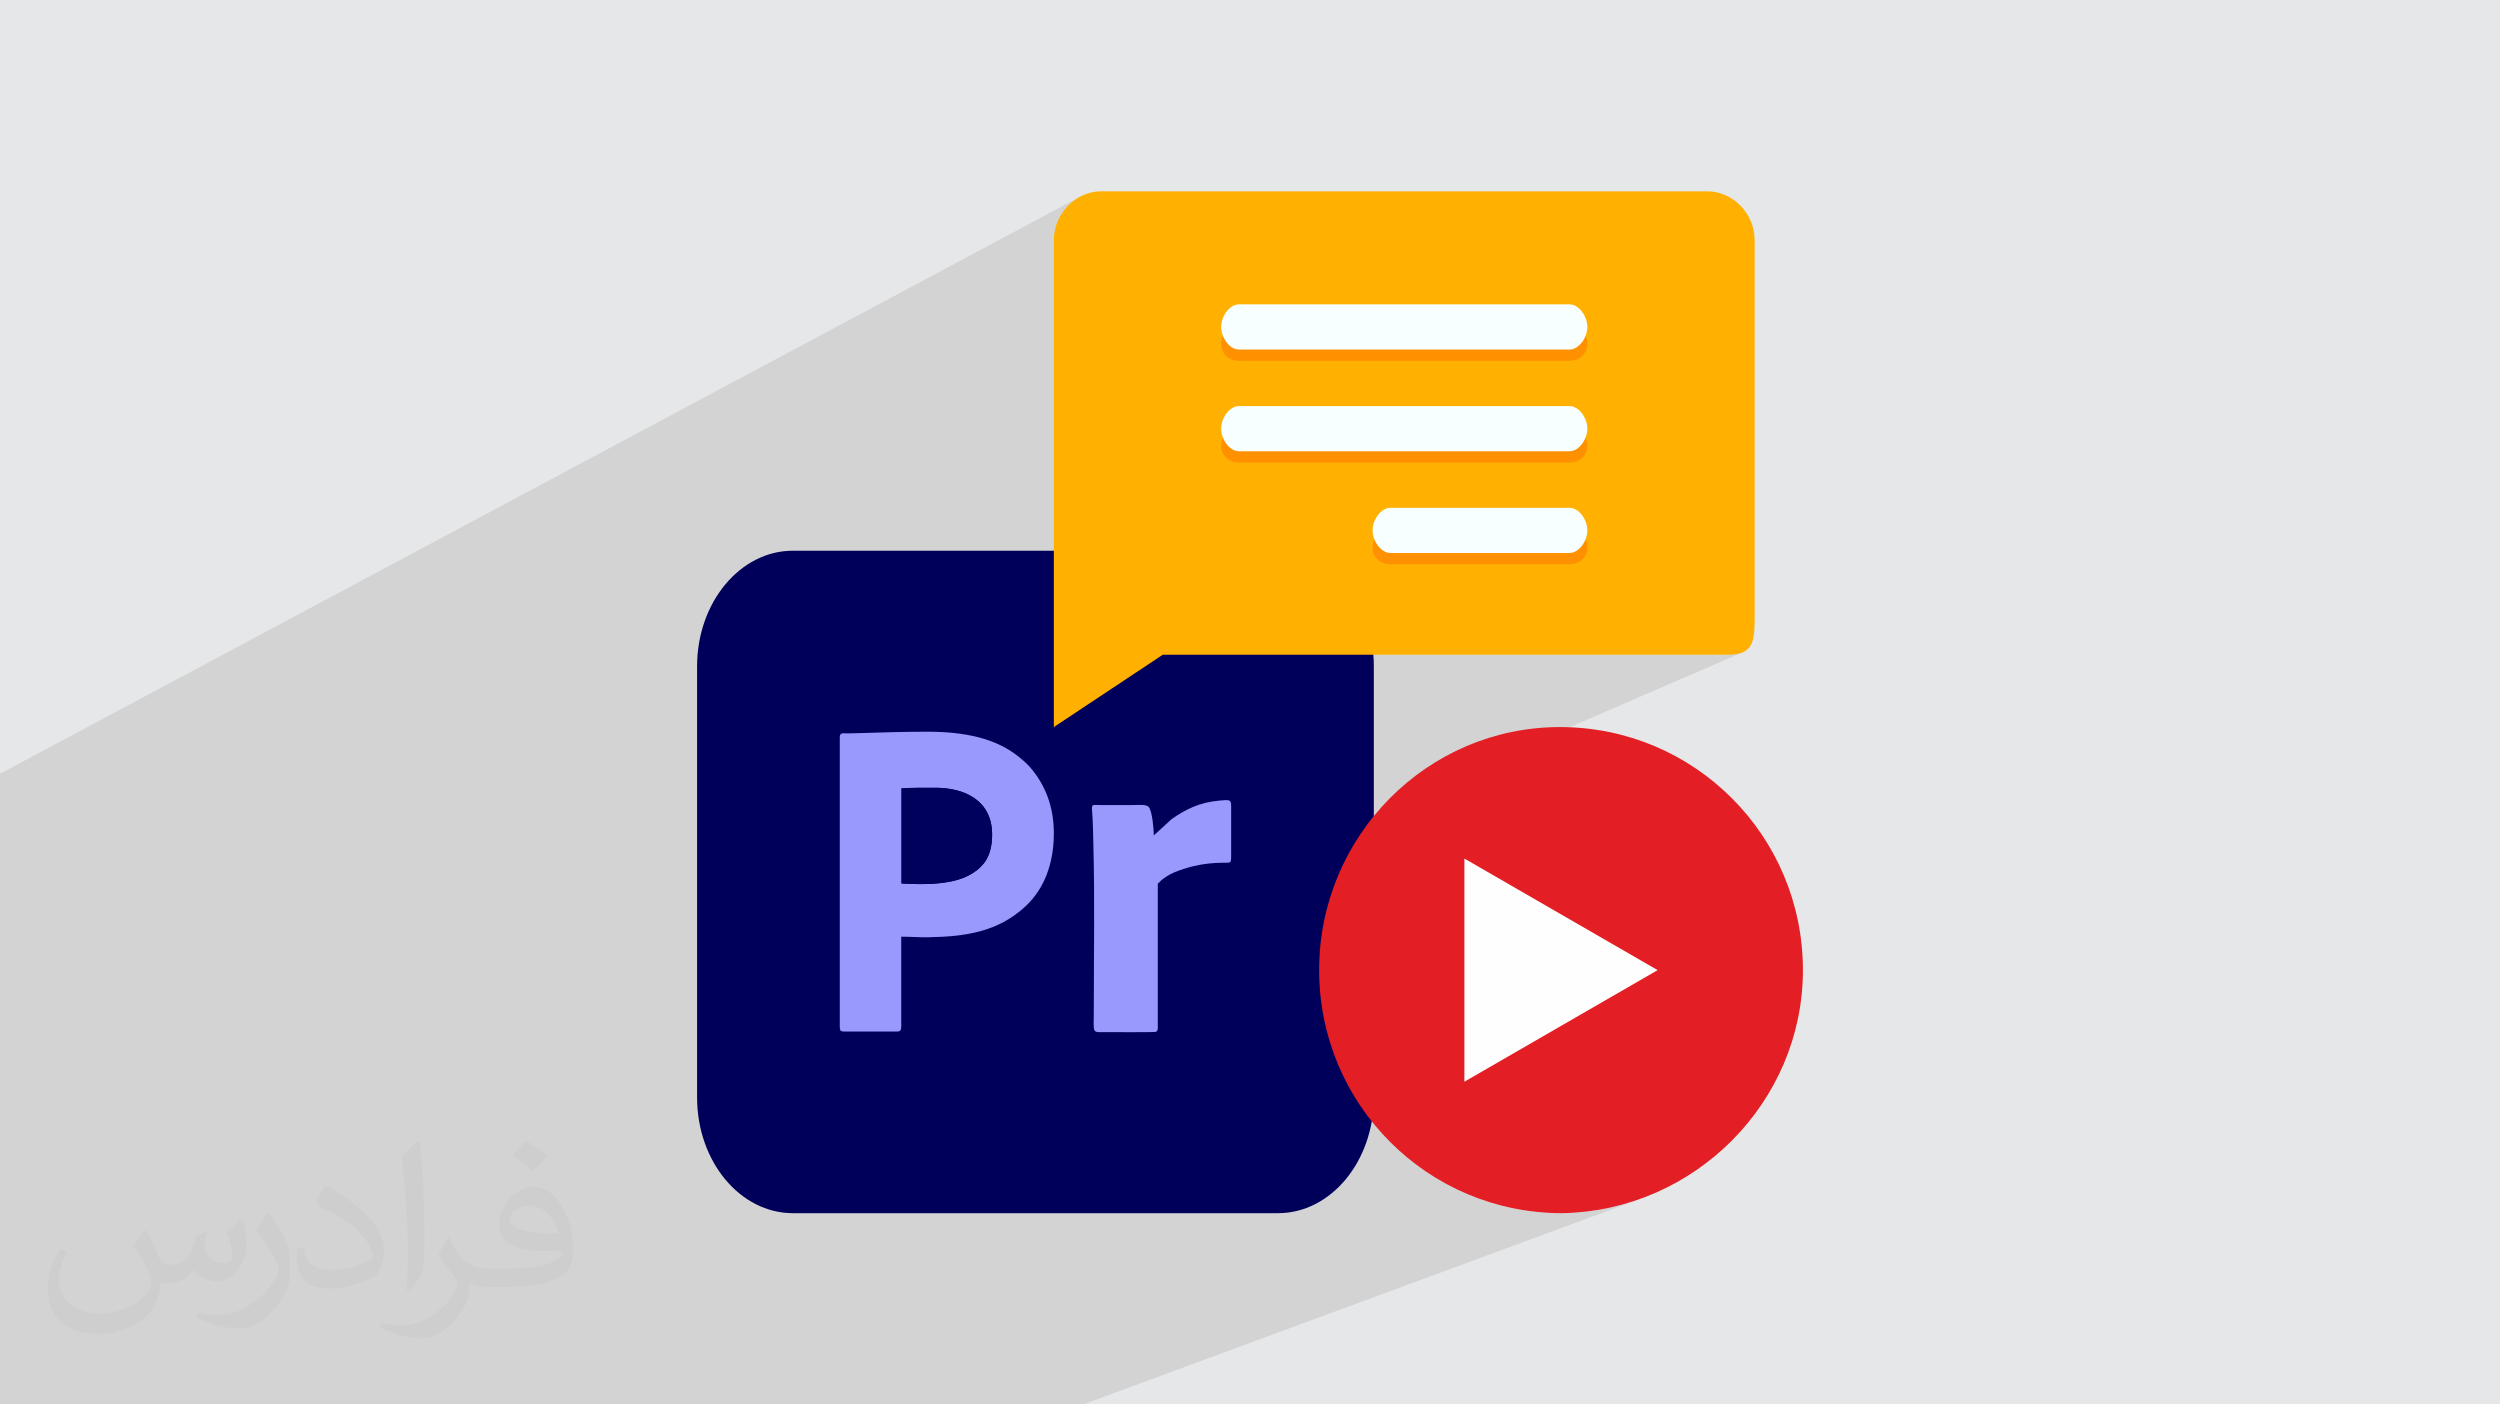 <?xml version="1.0" encoding="UTF-8"?>
<!DOCTYPE svg PUBLIC "-//W3C//DTD SVG 1.0//EN" "http://www.w3.org/TR/2001/REC-SVG-20010904/DTD/svg10.dtd">
<!-- Creator: CorelDRAW -->
<svg xmlns="http://www.w3.org/2000/svg" xml:space="preserve" width="94.192mm" height="52.917mm" version="1.0" style="shape-rendering:geometricPrecision; text-rendering:geometricPrecision; image-rendering:optimizeQuality; fill-rule:evenodd; clip-rule:evenodd"
viewBox="0 0 9404.92 5283.66"
 xmlns:xlink="http://www.w3.org/1999/xlink"
 xmlns:xodm="http://www.corel.com/coreldraw/odm/2003">
 <defs>
  <style type="text/css">
   <![CDATA[
    .fil7 {fill:#FEFEFE}
    .fil3 {fill:#00005B}
    .fil5 {fill:#00005D}
    .fil4 {fill:#9898FD}
    .fil6 {fill:#E31E24;fill-rule:nonzero}
    .fil10 {fill:#F8FFFF;fill-rule:nonzero}
    .fil9 {fill:#FF9100;fill-rule:nonzero}
    .fil8 {fill:#FFB000;fill-rule:nonzero}
    .fil2 {fill:#373435;fill-opacity:0.031}
    .fil1 {fill:#2B2A29;fill-opacity:0.102}
    .fil0 {fill:#E6E7E8}
   ]]>
  </style>
 </defs>
 <g id="Layer_x0020_1">
  <polygon class="fil0" points="-0,0 9404.92,0 9404.92,5283.66 -0,5283.66 "/>
  <polygon class="fil1" points="5964.27,2029.43 5966.3,2032.99 5970.19,2045.37 5971.55,2059.1 5970.19,2072.83 5966.3,2085.21 5960.12,2096.1 5951.89,2105.34 5941.86,2112.79 5930.29,2118.3 5169.98,2463.04 6503.07,2463.04 6520.99,2462.3 6536.57,2460.11 6549.99,2456.51 5189.36,3045.36 5170.28,3067.53 5143.31,3102.05 5117.98,3137.9 5094.34,3174.99 5072.44,3213.29 5052.35,3252.72 5034.13,3293.23 5017.82,3334.78 5003.52,3377.3 4991.24,3420.73 4984.26,3451.1 5508.98,3229.86 5872.46,3439.72 6235.97,3649.59 5872.46,3859.46 5508.98,4069.33 5153.25,4209 5171.02,4231.64 5199.74,4264.8 5229.99,4296.55 5261.72,4326.79 5294.88,4355.51 5329.41,4382.62 5365.26,4408.09 5402.35,4431.84 5440.64,4453.83 5480.07,4473.99 5520.59,4492.27 5562.14,4508.6 5604.65,4522.96 5648.09,4535.25 5692.37,4545.45 5737.45,4553.47 5783.28,4559.27 5829.8,4562.79 5876.94,4563.98 5923.28,4561.98 5969.04,4557.71 6014.16,4551.2 6058.6,4542.53 6102.27,4531.74 6145.13,4518.9 6187.11,4504.06 4074.22,5283.66 3936.23,5283.66 2990.25,5283.66 2937.68,5283.66 2416.17,5283.66 2266.15,5283.66 2121.54,5283.66 1366.68,5283.66 1233.96,5283.66 1024.63,5283.66 976.35,5283.66 932.1,5283.66 637.81,5283.66 123.23,5283.66 95.67,5283.66 -0,5283.66 -0,5266.5 -0,5253.58 -0,5236.44 -0,5222.06 -0,5215.3 -0,5212.88 -0,5209.11 -0,5129.85 -0,5109.46 -0,5077.89 -0,5063.35 -0,5057.82 -0,5045.82 -0,5029.01 -0,5028.34 -0,4965.5 -0,4938.18 -0,4927.53 -0,4927.51 -0,4927.43 -0,4927.41 -0,4921.61 -0,4890.48 -0,4880.92 -0,4854.56 -0,4854.54 -0,4683.92 -0,4683.64 -0,4616.93 -0,4615.6 -0,4572.5 -0,4541.8 -0,4541.79 -0,4517.24 -0,4517.22 -0,4503.25 -0,4447.69 -0,4441.17 -0,4395.91 -0,4378.17 -0,4377.47 -0,4374.31 -0,4309.44 -0,4293.87 -0,4277.27 -0,4277.25 -0,4276.87 -0,4268 -0,4201.49 -0,4071.33 -0,4012.11 -0,4012.1 -0,4003.29 -0,3976.63 -0,3976.62 -0,3905.7 -0,3898.38 -0,3837.79 -0,3834.75 -0,3830.29 -0,3807.78 -0,3586.46 -0,3578.71 -0,3547.64 -0,3515.53 -0,3510.76 -0,3004.89 -0,2910.81 4058.38,742.38 4043.65,751.73 4029.88,762.45 4017.16,774.42 4005.6,787.53 3995.26,801.68 3986.27,816.76 3978.69,832.68 3972.64,849.31 3968.2,866.57 3965.47,884.33 3964.54,902.5 3964.54,1493.93 4635.12,1152.78 4647.98,1146.96 4661.89,1144.88 5903.52,1144.88 5917.43,1146.96 5930.29,1152.78 5941.86,1161.69 5951.89,1173.04 5960.12,1186.19 5966.3,1200.48 5970.19,1215.28 5971.55,1229.92 5970.19,1244.57 5966.3,1259.35 5964.27,1264.04 5966.3,1267.6 5970.19,1279.98 5971.55,1293.71 5970.19,1307.44 5966.3,1319.82 5960.12,1330.71 5951.89,1339.95 5941.86,1347.4 5566.11,1527.57 5903.52,1527.56 5917.43,1529.64 5930.29,1535.47 5941.86,1544.37 5951.89,1555.72 5960.12,1568.87 5966.3,1583.17 5970.19,1597.96 5971.55,1612.61 5970.19,1627.26 5966.3,1642.04 5964.28,1646.72 5966.3,1650.28 5970.19,1662.66 5971.55,1676.39 5970.19,1690.12 5966.3,1702.5 5960.12,1713.4 5951.89,1722.64 5941.86,1730.09 5930.29,1735.6 5555.82,1910.28 5903.52,1910.27 5917.43,1912.35 5930.29,1918.18 5941.86,1927.08 5951.89,1938.44 5960.12,1951.58 5966.3,1965.87 5970.19,1980.66 5971.55,1995.31 5970.19,2009.96 5966.3,2024.74 "/>
  <path class="fil2" d="M548.54 4627.69c17.95,27.21 29.6,53.36 40.96,82.43 8.45,16.91 12.93,48.09 52.57,48.09 11.61,0 28.28,-3.42 43.06,-11.61 16.63,-8.73 29.32,-21.94 35.94,-42l15.85 -53.36 38.57 -19.02 2.64 2.64c-5.27,20.09 -6.59,39.36 -6.59,54.43 0,44.63 38.57,61.56 69.22,61.56 17.95,0 34.09,-8.73 34.09,-25.11 0,-21.13 -8.98,-57.06 -20.62,-89.29 17.95,-17.95 35.94,-35.94 56.53,-50.47l3.17 1.6c8.98,38.04 14,75.56 14,100.66 0,24.57 -10.83,51.79 -19.81,69.49 -18.49,34.87 -51.25,62.62 -90.87,62.62 -30.1,0 -63.65,-15.07 -86.66,-43.06l-1.32 0c-21.66,26.96 -55.22,51.25 -108.86,51.25l-16.63 0c-2.64,35.41 -10.29,60.49 -21.94,82.95 -31.95,62.34 -126.81,106.47 -216.1,106.47 -124.17,0 -186.51,-71.59 -186.51,-166.96 0,-58.91 19.27,-113.6 48.88,-152.42l24.29 10.04c-18.49,35.41 -30.91,68.68 -30.91,101.45 0,89.29 72.66,131.83 156.4,131.83 77.68,0 173.83,-49.41 191.28,-106.72 -6.59,-62.62 -30.1,-91.93 -66.04,-148.99 10.83,-19.02 24.83,-38.04 42.28,-58.38l3.17 0 0 0 0 0 -0.02 -0.09zm1432.13 -336.04c26.15,16.39 51.79,35.66 76.87,57.85 -14,19.81 -31.45,37.79 -53.11,53.64 -25.11,-20.34 -50.19,-37.79 -75.84,-56.27 17.42,-19.55 34.62,-38.29 52.04,-55.22l0 0 0 0 0 0 0 0 0 0 0.03 0zm13.47 244.11c-42.28,0 -76.87,27.75 -76.87,48.34 0,44.13 84.53,57.85 185.72,57.31 -12.68,-51.79 -57.06,-105.68 -108.86,-105.68l0.01 0.03zm-94.86 236.19c54.96,0 103.04,-1.6 139.74,-10.83 40.96,-10.29 75.56,-30.91 75.56,-45.17 0,-3.7 0,-8.19 -1.32,-11.89 -22.98,2.11 -49.41,2.11 -72.38,2.11 -74.49,0 -131.55,-16.91 -154.02,-58.66 -5.55,-11.61 -9.51,-24.57 -9.51,-39.36 0,-40.43 17.42,-79.79 48.09,-107 25.61,-22.45 53.89,-36.44 82.67,-36.44 52.04,0 93.51,41.75 122.57,107.54 15.85,35.94 26.68,77.4 26.68,129.72 0,34.87 -9.51,64.19 -31.17,85.85 -40.43,39.11 -114.92,53.89 -229.04,53.89l-51.79 0 0 0 -13.47 0c-28.28,0 -48.62,-5.02 -64.72,-17.42l-2.64 0c0.79,6.59 1.32,12.93 1.32,19.02 0,25.61 -8.45,58.38 -25.61,84.53 -50.72,75.3 -105.68,108.04 -153.24,108.04 -48.09,0 -107,-18.49 -160.11,-42.54l9.51 -18.49c17.17,7.13 40.96,11.89 73.7,11.89 85.85,0 198.66,-82.43 212.66,-163 -3.17,-6.59 -8.98,-15.32 -17.17,-24.57 -25.11,-29.85 -40.96,-54.68 -55.75,-80.83 12.68,-25.11 24.29,-45.17 35.13,-63.4l4.49 -0.53c36.72,74.77 69.99,117.55 144.23,117.55l11.61 0 0 0 53.89 0 0 0 0 0 0 0 0 0 0 0 0.09 0.01zm-371.98 79c6.34,-34.34 6.87,-72.91 6.87,-108.86l0 -53.36c0,-99.6 -12.68,-244.36 -22.98,-338.68 17.95,-19.27 43.06,-42 62.87,-57.31l5.81 1.6c13.47,118.62 16.63,256 16.63,383.06 0,33.3 -1.32,65.79 -4.49,89.55 -1.85,30.1 -19.27,52.83 -56.53,87.7l-8.19 -3.7zm-382.8 -157.19c1.85,46.77 24.83,83.49 105.15,83.49 49.93,0 92.19,-12.93 138.96,-35.13 8.45,-3.7 12.93,-8.73 12.93,-12.93 0,-29.32 -22.45,-68.15 -60.23,-103.55 -36.72,-33.3 -85.34,-62.62 -130.76,-82.18 -15.6,-6.59 -20.62,-13.47 -20.62,-20.09 0,-13.47 17.95,-41.75 32.77,-62.09l5.02 -0.53c52.04,27.21 110.17,67.64 153.24,112.53 39.11,41.47 63.4,83.49 63.4,129.19 0,33.81 -10.29,65.51 -26.96,95.11 -57.06,28.79 -117.83,50.72 -178.06,50.72 -73.17,0 -123.1,-34.34 -123.1,-114.92 0,-8.73 0,-22.19 3.17,-39.64l25.11 0 0 0 0 0 0 0 0 0 0 0 -0.02 0zm-132.37 -132.9l45.45 73.45c16.63,27.21 32.23,56.81 32.23,103.55l0 59.7c0,48.34 -30.91,100.13 -80.83,151.38 -39.11,34.62 -73.7,49.41 -105.68,49.41 -47.55,0 -101.98,-14.79 -164.85,-41.75l7.13 -18.49c19.81,5.27 42.79,9.77 71.06,9.77 90.36,-0.53 182.8,-66.57 225.08,-147.15 5.02,-9.26 6.87,-17.95 6.87,-24.04 0,-9.26 -5.02,-19.55 -8.98,-28.79 -22.98,-43.31 -48.62,-82.95 -76.87,-119.68 14.79,-23.25 29.6,-45.7 45.7,-67.9l3.7 0.53 0 0 0 0 0 0 0 0 0 0 -0.02 0.01z"/>
  <g id="_2606116397872">
   <path class="fil3" d="M2983.11 2071.75l1824.51 0c199.17,0 360.68,194.87 360.68,435.17l0 1621.88c0,240.3 -161.52,435.17 -360.68,435.17l-1824.51 0.01c-199.17,-0.01 -360.68,-194.88 -360.68,-435.18l-0.01 -1621.88c0.01,-240.3 161.53,-435.17 360.69,-435.17z"/>
   <path class="fil4" d="M3391.49 3323.63l0 -358c27.29,-2.26 97.87,-2.14 127.97,-2.08 109.76,0.22 215.32,48.01 212.86,180.99 -0.74,39.75 -9.93,75.62 -29.26,100.83 -6.24,8.14 -8.49,9.62 -15.54,17.3 -12.4,13.52 -40.94,31.03 -60.03,38.56 -70.57,27.95 -155.65,26.52 -235.99,22.38l-0.01 0.02zm-232.27 -550.24l0 1090.35c0,12.51 3.19,16.88 15.86,16.88l199.56 0c12.56,0 15.78,-5.97 15.78,-18.1l0 -338.71c34.09,0 67.4,2.74 102.29,2.13 141.4,-2.45 261.83,-20.93 364.35,-115.6 73.03,-67.46 105.82,-163.04 107.42,-266.95 1.44,-93.72 -23.66,-173.52 -77.25,-242.45 -17.04,-21.91 -32.41,-35.81 -53.87,-53.23 -87.5,-71.07 -205.3,-95.01 -344.29,-95.01 -82.54,0 -174.41,2.56 -257.74,5.27 -14.19,0.46 -28.52,0.97 -42.84,1.04 -16.44,0.1 -29.23,-4.59 -29.23,14.38l-0.03 0z"/>
   <path class="fil4" d="M4340.64 3142.65c-0.36,-25.51 -6.21,-93.35 -19.65,-107.2 -10.15,-10.45 -39.1,-6.92 -56.78,-6.92l-125.34 0c-30.96,0 -32.93,-5.7 -30.19,27.08 3.33,40.01 3.37,80.17 4.47,120.58 5.51,203.1 1.67,421.8 1.67,627.94 0,86.95 -8.63,78.62 45.95,78.62 14.62,0 180.98,1.15 187.2,-0.94 9.17,-3.11 7.65,-14.43 7.61,-24.14l0 -533.43c5.94,-4.03 9.9,-10.23 16.1,-15.03 20.49,-15.88 35.55,-23.89 61.41,-33.5 50.59,-18.8 104.33,-29.12 159.7,-29.97 38.2,-0.59 38.75,3.95 38.73,-24.5l0.01 -189.87c0.14,-24.63 -8.93,-22.47 -42,-19.8 -35.85,2.89 -71.59,11.4 -101.8,24.28 -30.61,13.04 -57.39,29.39 -80.56,46l-66.52 60.8 0 0.01z"/>
   <path class="fil5" d="M3391.49 3323.63c80.33,4.14 165.43,5.57 235.99,-22.37 19.08,-7.56 47.63,-25.05 60.03,-38.56 7.05,-7.71 9.29,-9.18 15.52,-17.31 19.32,-25.21 28.53,-61.09 29.27,-100.83 2.48,-133 -103.09,-180.78 -212.85,-180.99 -30.09,-0.06 -100.69,-0.2 -127.99,2.08l0 358.01 0.03 -0.03z"/>
   <g>
    <path class="fil6" d="M4962.55 3649.58c0,506.02 408.38,914.4 914.4,914.4 497.17,-8.89 905.54,-417.23 905.54,-914.4 0,-506.01 -408.37,-914.4 -914.4,-914.4 -497.16,0 -905.54,408.38 -905.54,914.4z"/>
    <polygon class="fil7" points="6235.97,3649.59 5872.46,3439.72 5508.98,3229.86 5508.98,3649.59 5508.98,4069.33 5872.46,3859.46 "/>
   </g>
   <g>
    <path class="fil8" d="M4374.51 2463.04l2128.57 0c102.05,0 97.79,-63.78 97.79,-161.58l0 -1398.96c0,-97.79 -80.79,-182.83 -178.6,-182.83l-2279.13 0c-97.8,0 -178.6,85.04 -178.6,182.83l0 973.75 0 425.22 0 433.73 409.97 -272.16z"/>
    <path class="fil9" d="M4661.89 1357.49l1241.63 0c38.26,0 68.03,-25.52 68.03,-63.78 0,-38.27 -29.76,-63.79 -68.03,-63.79l-1241.63 0c-38.26,0 -68.03,25.52 -68.03,63.79 0,38.26 29.76,63.78 68.03,63.78z"/>
    <path class="fil9" d="M4661.89 1740.19l1241.63 0c38.26,0 68.03,-25.52 68.03,-63.79 0,-38.26 -29.76,-63.78 -68.03,-63.78l-1241.63 0.02c-38.26,0 -68.03,25.52 -68.03,63.78 0,38.26 29.76,63.78 68.03,63.78l0 -0.01z"/>
    <path class="fil9" d="M5231.68 2122.89l671.84 0c38.26,0 68.03,-25.52 68.03,-63.78 0,-38.27 -29.76,-63.79 -68.03,-63.79l-671.84 0c-38.26,0 -68.03,25.52 -68.03,63.79 0,38.26 29.76,63.78 68.03,63.78z"/>
    <path class="fil10" d="M4661.89 1314.97l1241.63 0c38.26,0 68.03,-46.77 68.03,-85.05 0,-38.27 -29.76,-85.04 -68.03,-85.04l-1241.63 0c-38.26,0 -68.03,46.77 -68.03,85.04 0,38.28 29.76,85.05 68.03,85.05z"/>
    <path class="fil10" d="M4661.89 1697.66l1241.63 0c38.26,0 68.03,-46.77 68.03,-85.05 0,-38.28 -29.76,-85.05 -68.03,-85.05l-1241.63 0.02c-38.26,0 -68.03,46.77 -68.03,85.05 0,38.28 29.76,85.04 68.03,85.04l0 -0.01z"/>
    <path class="fil10" d="M5231.68 2080.36l671.84 0c38.26,0 68.03,-46.77 68.03,-85.05 0,-38.28 -29.76,-85.04 -68.03,-85.04l-671.84 0.01c-38.26,0 -68.03,46.77 -68.03,85.05 0,38.28 29.76,85.05 68.03,85.05l0 -0.02z"/>
   </g>
  </g>
 </g>
</svg>
